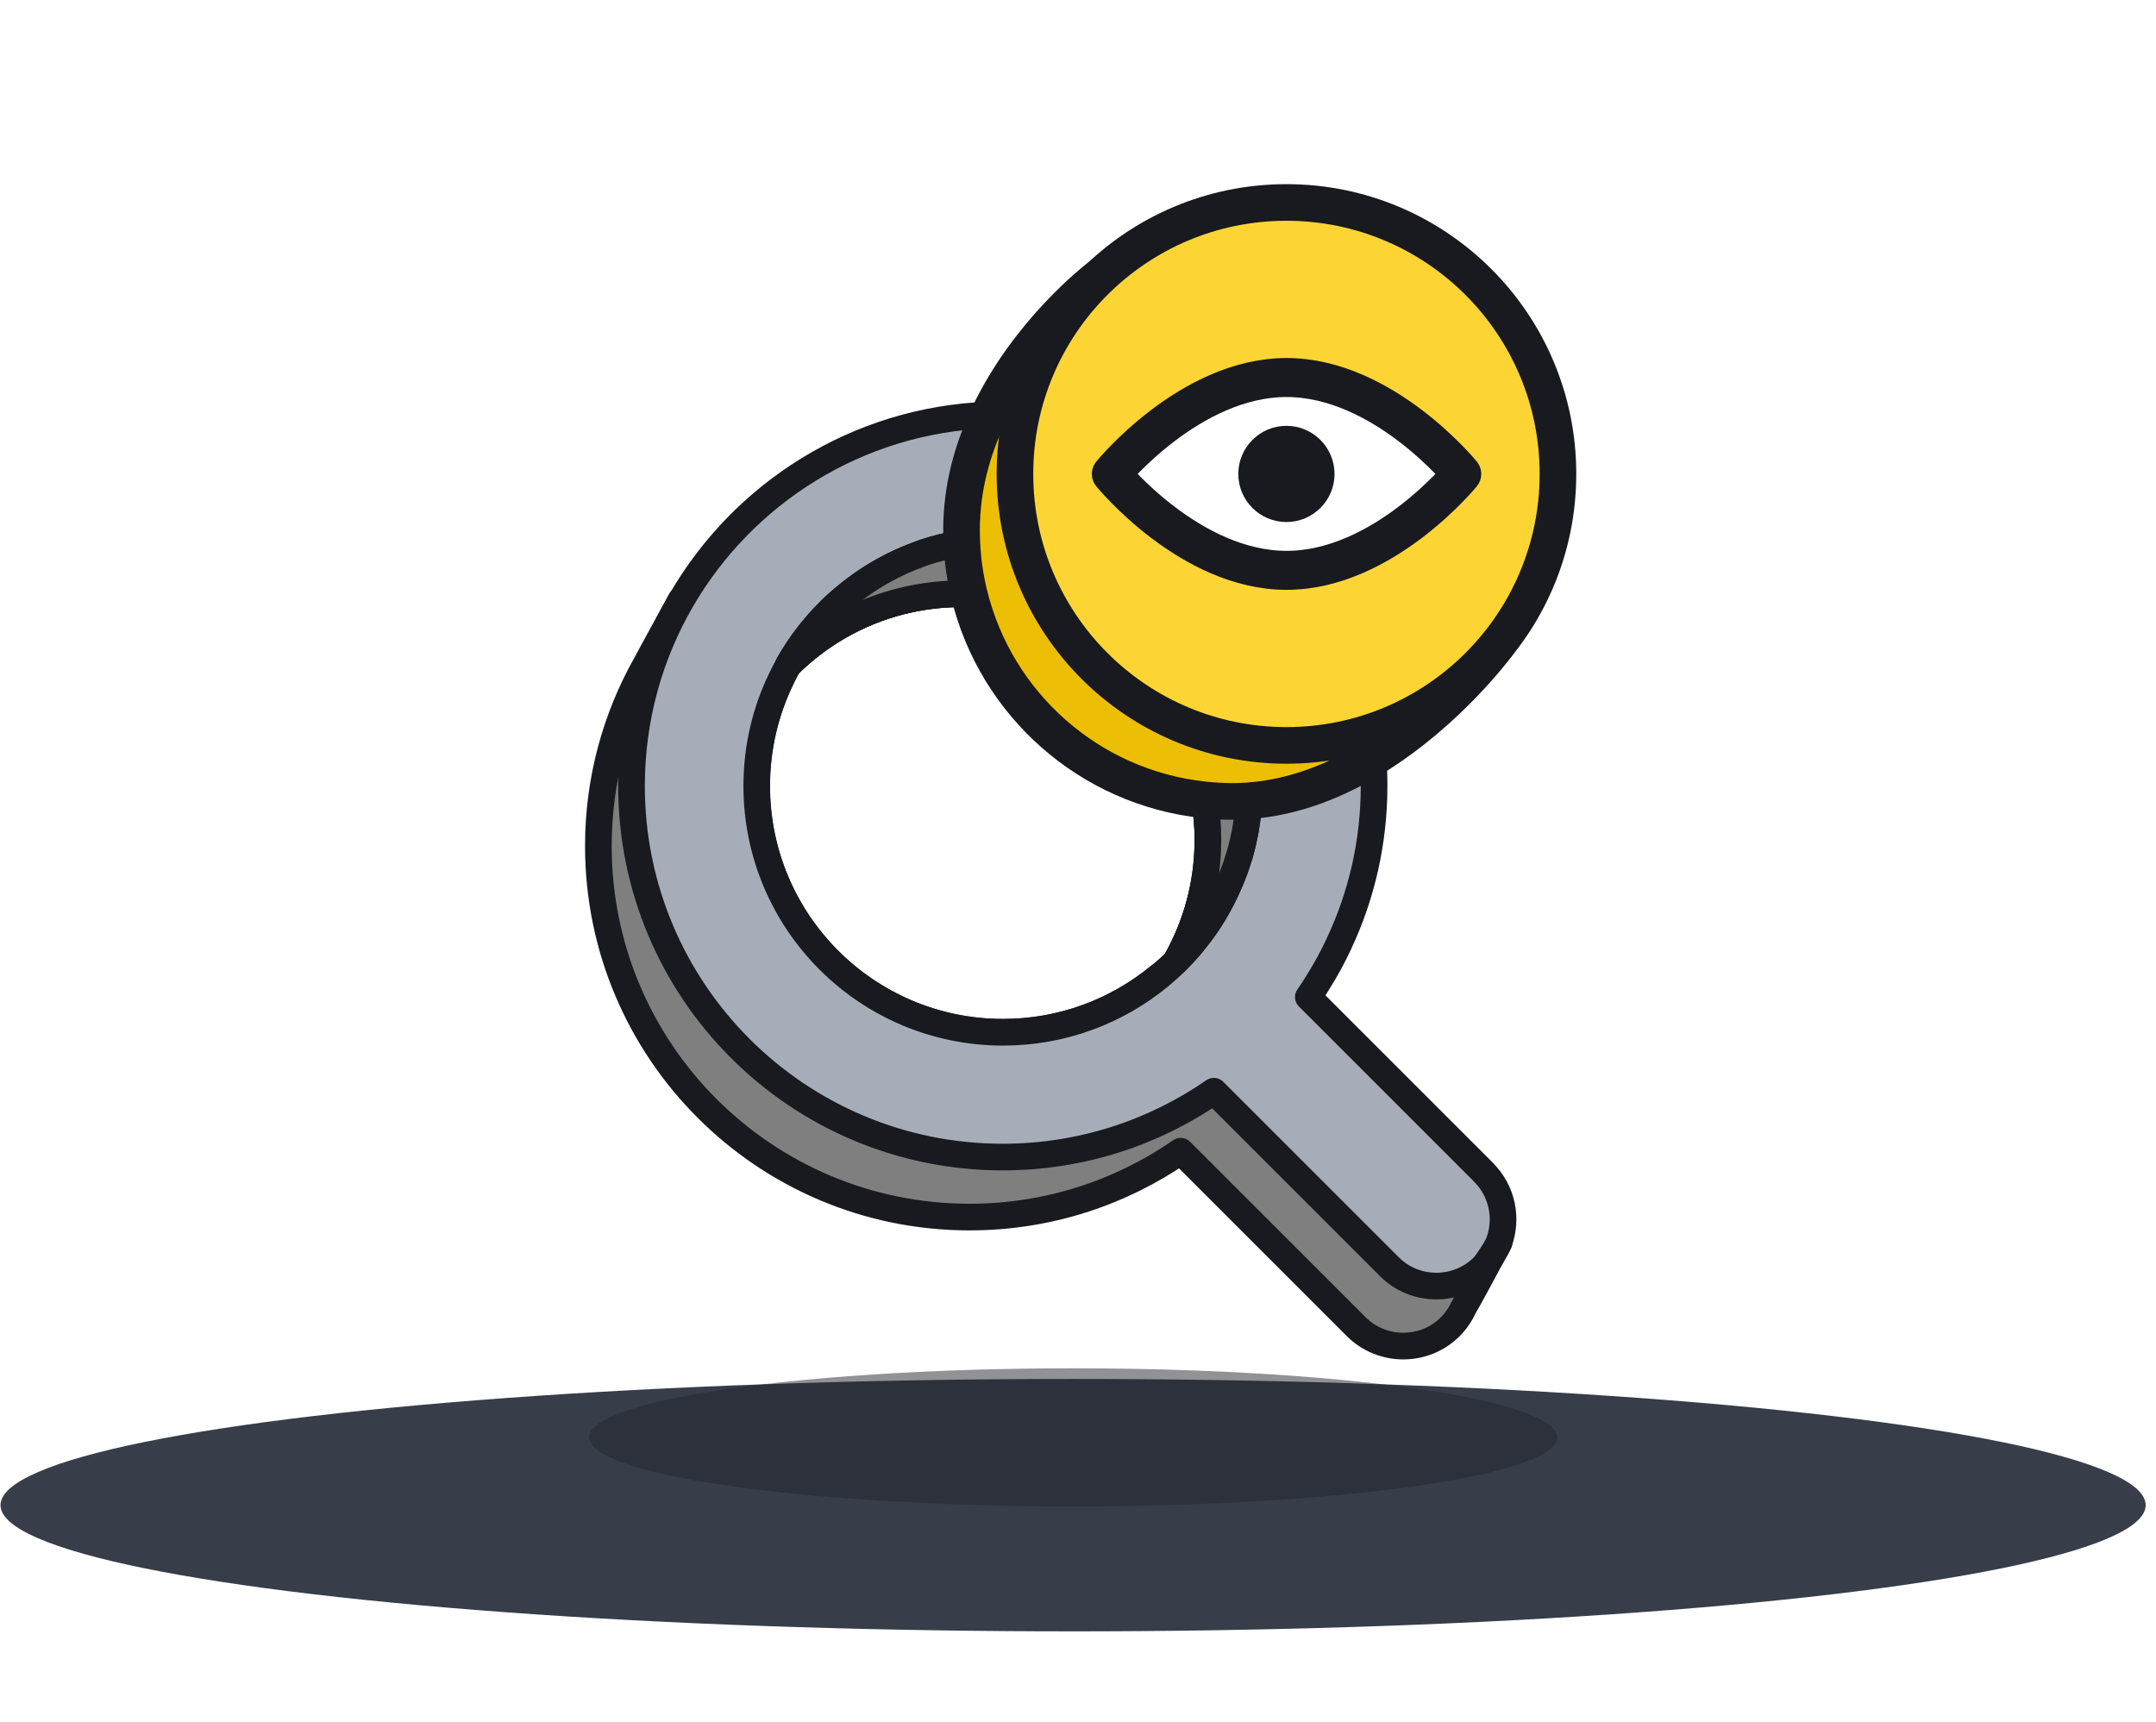 <svg width="199" height="159" viewBox="0 0 199 159" fill="none" xmlns="http://www.w3.org/2000/svg">
<g filter="url(#filter0_d_191_2794)">
<ellipse cx="99.047" cy="134.943" rx="99" ry="11.65" fill="#373D49"/>
</g>
<ellipse opacity="0.5" cx="99.05" cy="132.682" rx="44.675" ry="6.372" fill="#23272F"/>
<g clip-path="url(#clip0_191_2794)">
<path d="M138.36 114.71C138.36 114.71 138.35 114.73 138.34 114.74C138.2 115.03 138.06 115.31 137.88 115.58C137.78 115.8 137.66 116.03 137.53 116.24C137.5 116.31 135.29 120.39 135.11 120.66C134.81 121.31 134.4 121.93 133.87 122.46C132.67 123.67 131.09 124.26 129.52 124.26C127.95 124.26 126.37 123.66 125.17 122.46L108.98 106.27C103.45 110.1 96.731 112.35 89.49 112.35C70.561 112.35 55.23 97.01 55.23 78.09C55.23 71.99 56.831 66.27 59.63 61.31C59.781 61.02 59.931 60.74 60.09 60.46C60.24 60.18 60.391 59.89 60.55 59.62C60.7 59.33 60.85 59.05 61.011 58.77C61.16 58.49 61.31 58.2 61.471 57.93C61.62 57.64 61.77 57.36 61.931 57.08C62.081 56.8 62.23 56.51 62.391 56.24C62.541 55.95 62.691 55.67 62.85 55.39L62.891 55.42L72.1 62.65C70.65 65.64 69.831 69 69.831 72.56C69.831 85.11 80.01 95.29 92.561 95.29C98.05 95.29 103.09 93.34 107.02 90.1L138.35 114.71H138.36Z" fill="#7F7F7F" stroke="#181A1F" stroke-width="2.46" stroke-linecap="round" stroke-linejoin="round"/>
<path d="M136.949 108.23L120.759 92.04C121.099 91.55 121.419 91.05 121.729 90.54C122.409 89.45 123.029 88.32 123.569 87.15C123.589 87.12 123.609 87.09 123.609 87.06C125.679 82.65 126.829 77.73 126.829 72.55C126.829 71.68 126.799 70.81 126.729 69.96C126.669 69.16 126.579 68.37 126.469 67.58C125.449 60.54 122.279 54.19 117.649 49.22C116.249 47.72 114.729 46.34 113.079 45.11C107.779 41.14 101.299 38.68 94.259 38.33C93.699 38.3 93.129 38.29 92.559 38.29C92.119 38.29 91.689 38.29 91.249 38.31C79.109 38.77 68.599 45.53 62.879 55.41C59.959 60.45 58.289 66.3 58.289 72.55C58.289 91.48 73.629 106.81 92.549 106.81C99.789 106.81 106.509 104.56 112.039 100.73L128.229 116.92C129.429 118.13 131.009 118.72 132.579 118.72C134.149 118.72 135.729 118.12 136.929 116.92C137.149 116.7 138.149 115.25 138.349 114.7C139.159 112.52 138.689 109.97 136.929 108.22L136.949 108.23ZM92.579 95.29C80.029 95.29 69.849 85.11 69.849 72.56C69.849 69.01 70.659 65.65 72.119 62.65C72.329 62.21 72.559 61.78 72.789 61.36C72.789 61.36 72.792 61.36 72.799 61.36C76.909 57.3 82.549 54.81 88.769 54.81C88.999 54.81 89.239 54.81 89.469 54.82C91.919 64.99 100.569 72.73 111.199 73.84C111.399 75.04 111.499 76.28 111.499 77.54C111.499 81.6 110.429 85.42 108.559 88.73C108.069 89.22 107.569 89.67 107.049 90.1C103.119 93.34 98.079 95.29 92.589 95.29H92.579Z" fill="#A7ADB8" stroke="#181A1F" stroke-width="2.46" stroke-linecap="round" stroke-linejoin="round"/>
<path d="M115.309 72.55C115.309 73.01 115.299 73.46 115.269 73.92C115.229 74.63 115.159 75.33 115.049 76.02C115.029 76.16 115.009 76.28 114.989 76.41C114.949 76.67 114.899 76.94 114.839 77.2C114.769 77.55 114.689 77.9 114.599 78.24C114.539 78.45 114.479 78.66 114.429 78.87C114.329 79.2 114.229 79.52 114.119 79.84C114.119 79.86 114.109 79.88 114.099 79.89C114.039 80.07 113.979 80.25 113.909 80.42C113.849 80.59 113.779 80.77 113.709 80.94C113.639 81.11 113.569 81.28 113.489 81.46C113.069 82.46 112.569 83.42 112.019 84.34C111.999 84.37 111.979 84.4 111.959 84.43C111.579 85.06 111.169 85.66 110.719 86.25C110.499 86.54 110.269 86.83 110.039 87.11C109.569 87.68 109.069 88.22 108.549 88.73C110.419 85.42 111.489 81.61 111.489 77.54C111.489 76.28 111.389 75.04 111.189 73.84C100.559 72.73 91.909 64.99 89.459 54.82C89.229 54.82 88.989 54.81 88.759 54.81C82.539 54.81 76.899 57.3 72.789 61.36C72.809 61.32 72.829 61.28 72.849 61.24C73.029 60.93 73.219 60.61 73.419 60.3C73.509 60.15 73.609 60.01 73.699 59.87C74.009 59.4 74.349 58.95 74.699 58.5C74.799 58.36 74.919 58.22 75.029 58.09C75.259 57.81 75.499 57.54 75.739 57.27C75.829 57.18 75.909 57.09 75.999 56.99C76.409 56.55 76.829 56.13 77.279 55.73C77.419 55.61 77.549 55.48 77.689 55.37C77.789 55.28 77.889 55.2 77.989 55.12C78.089 55.03 78.189 54.95 78.289 54.87C78.509 54.69 78.739 54.51 78.969 54.34C79.639 53.84 80.339 53.37 81.069 52.94C81.229 52.84 81.399 52.75 81.559 52.66C82.659 52.05 83.809 51.53 84.999 51.11C85.229 51.02 85.469 50.94 85.709 50.87C85.739 50.86 85.769 50.85 85.799 50.84C86.009 50.77 86.219 50.71 86.429 50.66C86.609 50.6 86.799 50.56 86.989 50.51C87.129 50.48 87.279 50.44 87.419 50.41C87.829 50.31 88.249 50.23 88.659 50.16C88.699 50.16 88.729 50.15 88.759 50.15C88.809 50.14 88.859 50.13 88.909 50.13C89.329 50.06 89.749 50 90.179 49.96C90.379 49.94 90.589 49.92 90.789 49.9C91.369 49.86 91.949 49.83 92.539 49.83C93.169 49.83 93.799 49.85 94.409 49.91C95.329 49.98 96.229 50.11 97.119 50.29C97.489 50.36 97.859 50.45 98.219 50.54C99.849 50.96 101.419 51.56 102.889 52.31C103.219 52.48 103.539 52.65 103.859 52.83C104.489 53.2 105.109 53.59 105.699 54.01C106.149 54.33 106.579 54.66 107.009 55.01C107.019 55.01 107.029 55.03 107.049 55.04C107.189 55.16 107.319 55.27 107.449 55.39C107.859 55.73 108.249 56.1 108.629 56.48C111.839 59.69 114.089 63.86 114.929 68.51C115.159 69.82 115.289 71.17 115.289 72.55H115.309Z" fill="white" stroke="#181A1F" stroke-width="2.46" stroke-linecap="round" stroke-linejoin="round"/>
<path d="M115.311 72.55C115.311 73.01 115.301 73.46 115.271 73.92C115.231 74.63 115.161 75.33 115.051 76.02C115.031 76.16 115.011 76.28 114.991 76.41C114.951 76.67 114.901 76.94 114.841 77.2C114.771 77.55 114.691 77.9 114.601 78.24C114.541 78.45 114.481 78.66 114.431 78.87C114.331 79.2 114.231 79.52 114.121 79.84C114.121 79.86 114.111 79.88 114.101 79.89C114.041 80.07 113.981 80.25 113.911 80.42C113.851 80.59 113.781 80.77 113.711 80.94C113.641 81.11 113.571 81.28 113.491 81.46C113.071 82.46 112.571 83.42 112.021 84.34C112.001 84.37 111.981 84.4 111.961 84.43C111.581 85.06 111.171 85.66 110.721 86.25C110.501 86.54 110.271 86.83 110.041 87.11C109.571 87.67 109.071 88.21 108.551 88.73C110.421 85.42 111.491 81.61 111.491 77.54C111.491 76.28 111.391 75.04 111.191 73.84C110.781 71.3 109.951 68.91 108.771 66.73C106.231 62.05 102.101 58.36 97.101 56.38C94.721 55.44 92.151 54.9 89.461 54.82C89.231 54.82 88.991 54.81 88.761 54.81C82.541 54.81 76.901 57.3 72.791 61.36C72.791 61.36 72.788 61.36 72.781 61.36C72.781 61.36 72.831 61.28 72.851 61.24C73.031 60.93 73.221 60.61 73.421 60.3C73.511 60.15 73.611 60.01 73.701 59.87C74.011 59.4 74.351 58.95 74.701 58.5C74.801 58.36 74.921 58.22 75.031 58.09C75.261 57.81 75.501 57.54 75.741 57.27C75.831 57.18 75.911 57.09 76.001 56.99C76.411 56.55 76.831 56.13 77.281 55.73C77.421 55.61 77.551 55.48 77.691 55.37C77.791 55.28 77.891 55.2 77.991 55.12C78.091 55.03 78.191 54.95 78.291 54.87C78.511 54.69 78.741 54.51 78.971 54.34C79.641 53.84 80.341 53.37 81.071 52.94C81.231 52.84 81.401 52.75 81.561 52.66C82.661 52.05 83.811 51.53 85.001 51.11C85.231 51.02 85.471 50.94 85.711 50.87C85.741 50.86 85.771 50.85 85.801 50.84C86.011 50.77 86.221 50.71 86.431 50.66C86.611 50.6 86.801 50.56 86.991 50.51C87.131 50.48 87.281 50.44 87.421 50.41C87.831 50.31 88.251 50.23 88.661 50.16C88.691 50.16 88.731 50.15 88.761 50.14C88.811 50.14 88.861 50.12 88.911 50.12C89.331 50.05 89.751 49.99 90.181 49.95C90.381 49.93 90.591 49.91 90.791 49.89C91.371 49.85 91.951 49.82 92.541 49.82C93.171 49.82 93.801 49.84 94.411 49.9C95.331 49.97 96.231 50.1 97.121 50.28C97.491 50.35 97.861 50.44 98.221 50.53C99.851 50.95 101.421 51.55 102.891 52.3C103.221 52.47 103.541 52.64 103.861 52.82C104.491 53.18 105.111 53.58 105.701 54C106.151 54.31 106.581 54.65 107.011 55C107.021 55 107.031 55.02 107.051 55.03C107.191 55.14 107.321 55.26 107.461 55.37C107.551 55.45 107.621 55.52 107.711 55.6C108.031 55.88 108.341 56.17 108.631 56.47C111.841 59.68 114.091 63.85 114.931 68.5C115.161 69.81 115.291 71.16 115.291 72.54L115.311 72.55Z" fill="#7F7F7F" stroke="#181A1F" stroke-width="2.46" stroke-linecap="round" stroke-linejoin="round"/>
<path d="M138.2 59.54C138.2 59.54 133.71 65.69 126.74 69.96C123.41 72 119.51 73.62 115.26 73.92C114.79 73.96 114.3 73.98 113.81 73.98C112.92 73.98 112.04 73.93 111.18 73.84C100.55 72.73 91.9 64.99 89.45 54.82C89.08 53.31 88.85 51.75 88.78 50.14C88.76 49.73 88.75 49.33 88.75 48.91C88.75 44.99 89.78 41.42 91.26 38.31C94.84 30.75 101.04 25.89 101.58 25.48C101.59 25.47 101.6 25.46 101.62 25.45L117.13 39.9L118.64 41.3L121.18 43.67L122.73 45.11L138.2 59.52V59.54Z" fill="#EDBF04" stroke="#181A1F" stroke-width="3.38" stroke-linecap="round" stroke-linejoin="round"/>
<path d="M118.74 68.81C132.58 68.81 143.8 57.59 143.8 43.75C143.8 29.91 132.58 18.69 118.74 18.69C104.899 18.69 93.68 29.91 93.68 43.75C93.68 57.59 104.899 68.81 118.74 68.81Z" fill="#FCD535" stroke="#181A1F" stroke-width="3.38" stroke-linecap="round" stroke-linejoin="round"/>
<path d="M134.918 43.75C134.918 43.75 127.678 52.65 118.748 52.65C109.818 52.65 102.578 43.75 102.578 43.75C102.578 43.75 109.818 34.85 118.748 34.85C127.678 34.85 134.918 43.75 134.918 43.75Z" fill="white"/>
<path d="M134.918 43.75C134.918 43.75 127.678 52.65 118.748 52.65C109.818 52.65 102.578 43.75 102.578 43.75C102.578 43.75 109.818 34.85 118.748 34.85C127.678 34.85 134.918 43.75 134.918 43.75Z" stroke="#181A1F" stroke-width="3.6" stroke-linecap="round" stroke-linejoin="round"/>
<path d="M118.737 48.19C121.189 48.19 123.177 46.202 123.177 43.75C123.177 41.298 121.189 39.31 118.737 39.31C116.285 39.31 114.297 41.298 114.297 43.75C114.297 46.202 116.285 48.19 118.737 48.19Z" fill="#181A1F"/>
</g>
<defs>
<filter id="filter0_d_191_2794" x="0.047" y="123.293" width="198" height="27.299" filterUnits="userSpaceOnUse" color-interpolation-filters="sRGB">
<feFlood flood-opacity="0" result="BackgroundImageFix"/>
<feColorMatrix in="SourceAlpha" type="matrix" values="0 0 0 0 0 0 0 0 0 0 0 0 0 0 0 0 0 0 127 0" result="hardAlpha"/>
<feOffset dy="4"/>
<feComposite in2="hardAlpha" operator="out"/>
<feColorMatrix type="matrix" values="0 0 0 0 0 0 0 0 0 0 0 0 0 0 0 0 0 0 0.25 0"/>
<feBlend mode="normal" in2="BackgroundImageFix" result="effect1_dropShadow_191_2794"/>
<feBlend mode="normal" in="SourceGraphic" in2="effect1_dropShadow_191_2794" result="shape"/>
</filter>
<clipPath id="clip0_191_2794">
<rect width="91.49" height="108.5" fill="white" transform="translate(54 17)"/>
</clipPath>
</defs>
</svg>
